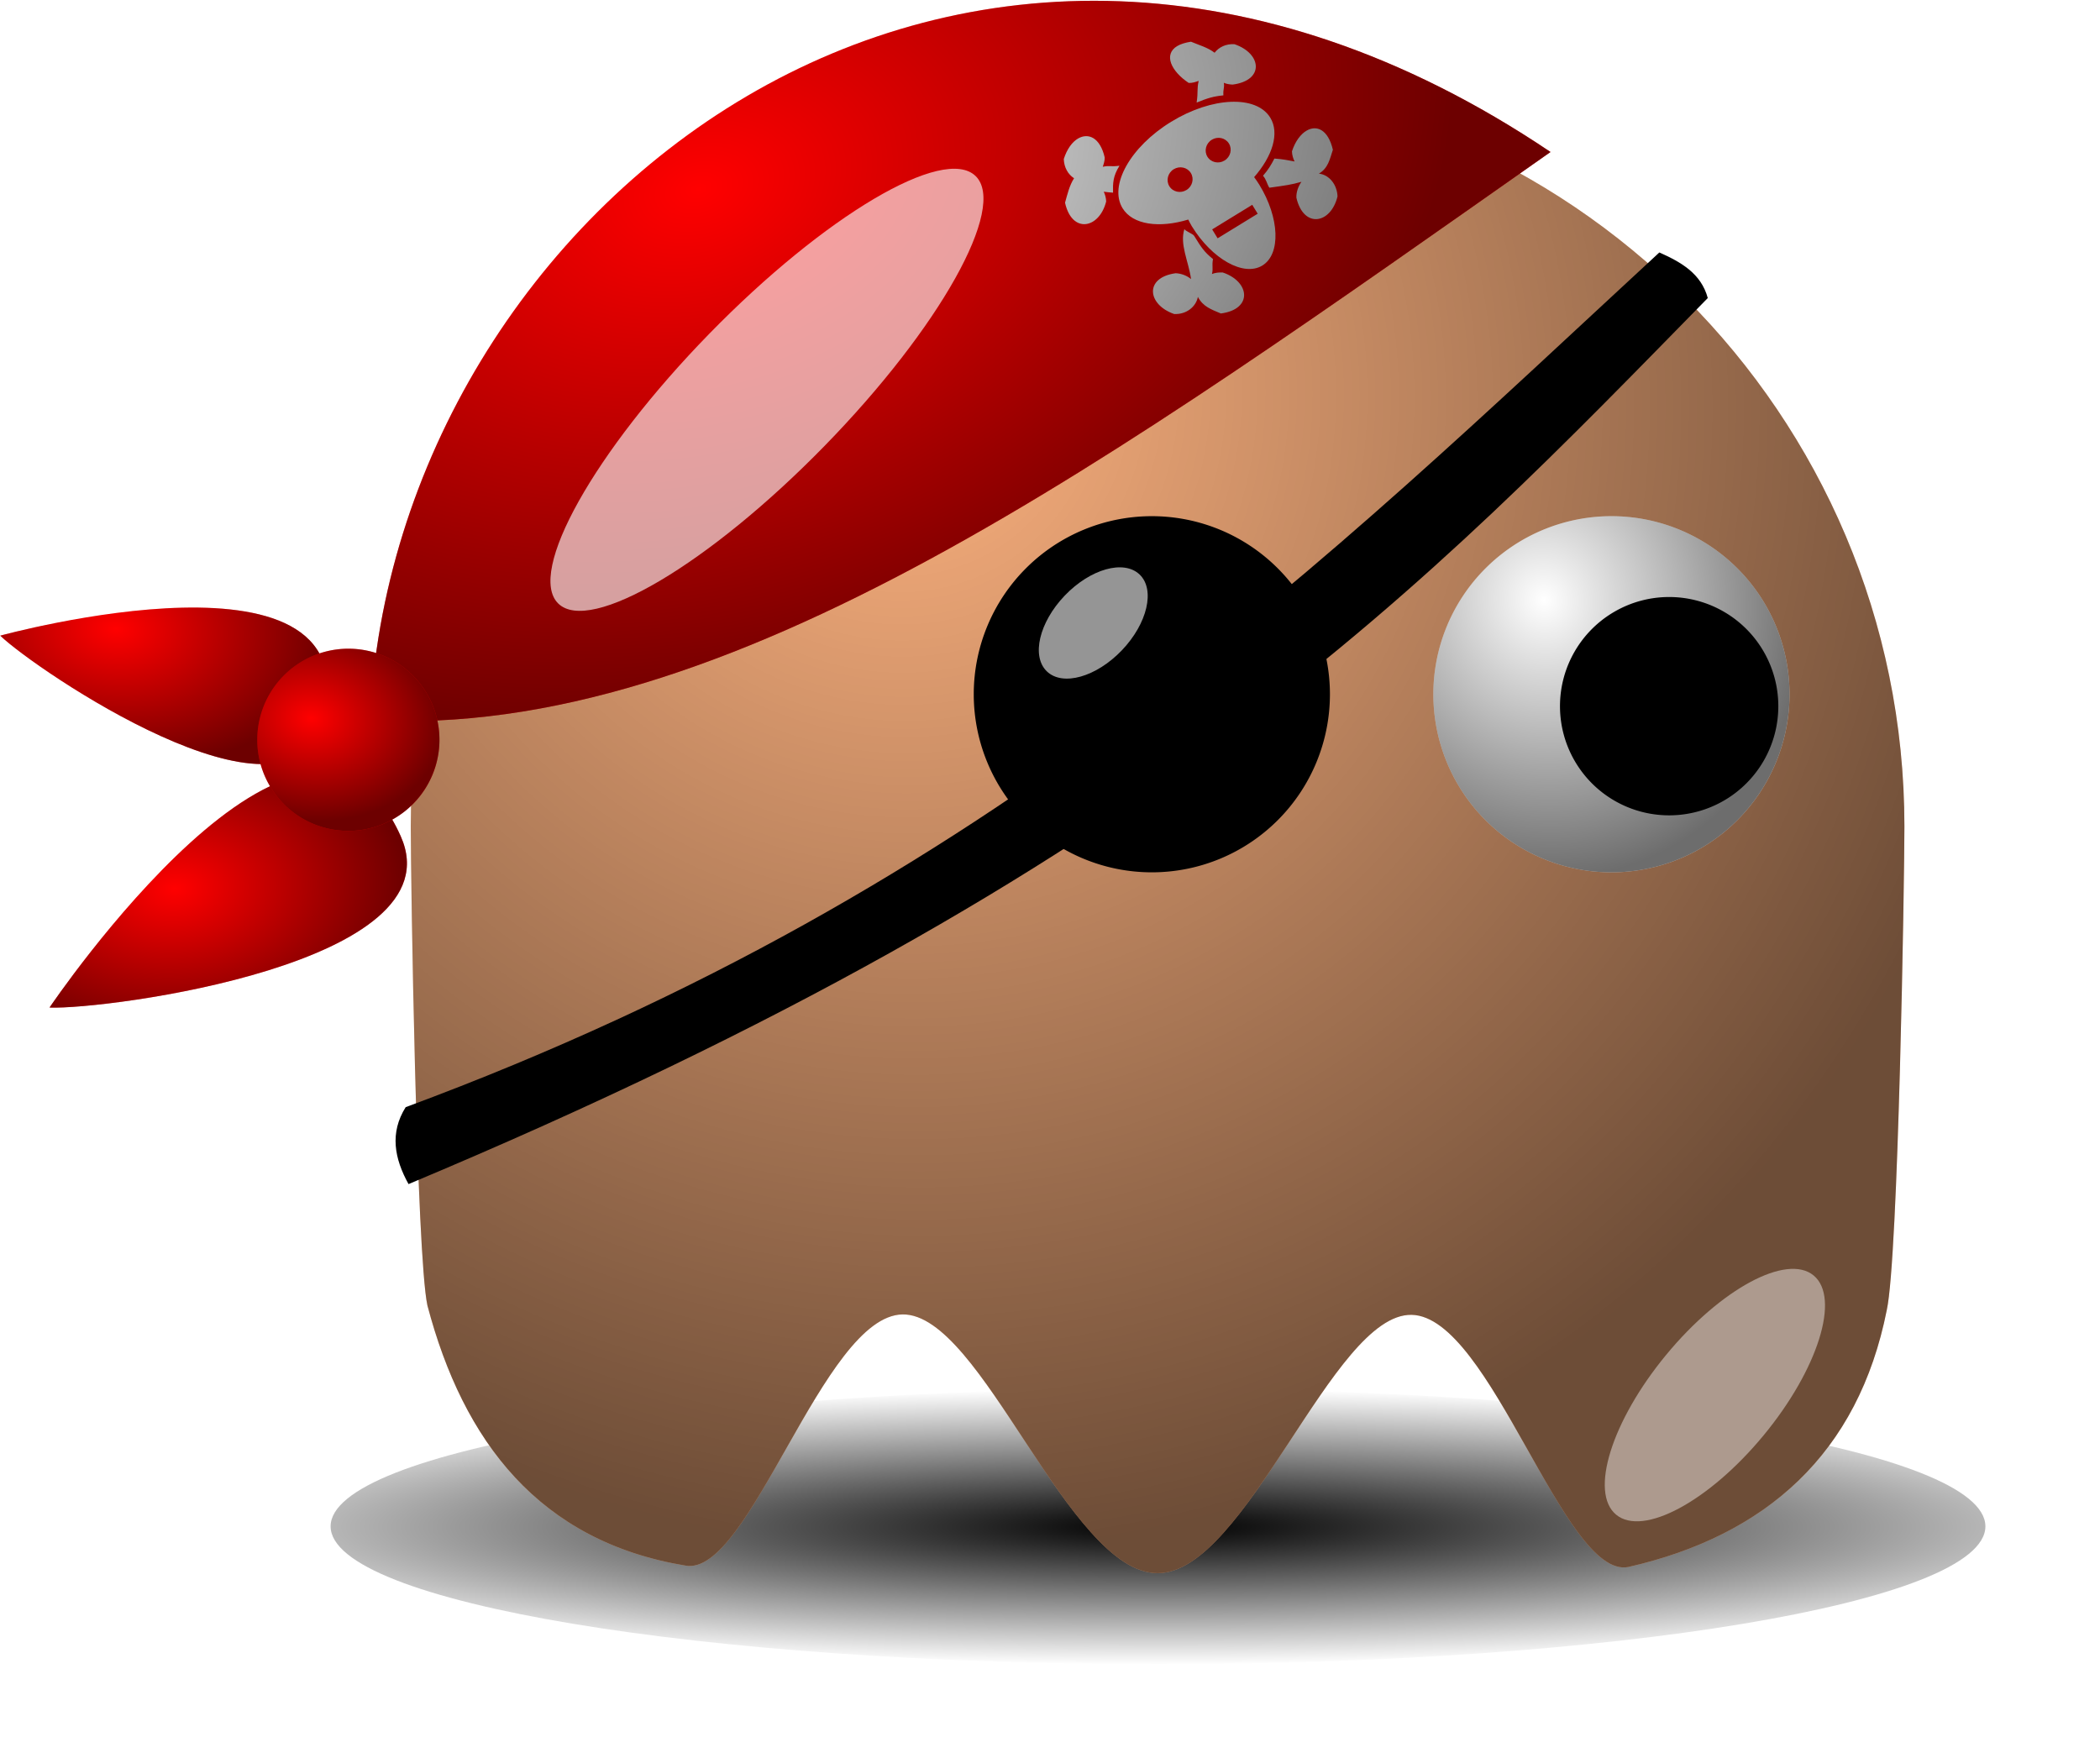 <?xml version="1.0" encoding="UTF-8" standalone="no"?>
<svg
   viewBox="0 0 130.317 109.084"
   version="1.1"
   id="svg74"
   sodipodi:docname="pacman-pirata.svg"
   width="130.317"
   height="109.084"
   inkscape:export-filename="pacman-pirata.png"
   inkscape:export-xdpi="96"
   inkscape:export-ydpi="96"
   inkscape:version="1.2.1 (9c6d41e410, 2022-07-14)"
   xmlns:inkscape="http://www.inkscape.org/namespaces/inkscape"
   xmlns:sodipodi="http://sodipodi.sourceforge.net/DTD/sodipodi-0.dtd"
   xmlns:xlink="http://www.w3.org/1999/xlink"
   xmlns="http://www.w3.org/2000/svg"
   xmlns:svg="http://www.w3.org/2000/svg">
  <sodipodi:namedview
     id="namedview76"
     pagecolor="#ffffff"
     bordercolor="#666666"
     borderopacity="1.0"
     inkscape:showpageshadow="2"
     inkscape:pageopacity="0.0"
     inkscape:pagecheckerboard="0"
     inkscape:deskcolor="#d1d1d1"
     showgrid="false"
     inkscape:zoom="4.1015625"
     inkscape:cx="53.881905"
     inkscape:cy="43.398095"
     inkscape:window-width="1366"
     inkscape:window-height="705"
     inkscape:window-x="-8"
     inkscape:window-y="-8"
     inkscape:window-maximized="1"
     inkscape:current-layer="svg74" />
  <defs
     id="defs30">
    <filter
       id="l"
       x="-0.348"
       y="-0.341"
       width="1.696"
       height="1.682">
      <feGaussianBlur
         stdDeviation="5.465"
         id="feGaussianBlur2" />
    </filter>
    <filter
       id="k"
       x="-0.906"
       y="-0.369"
       width="2.811"
       height="1.738">
      <feGaussianBlur
         stdDeviation="4.151"
         id="feGaussianBlur5" />
    </filter>
    <filter
       id="j"
       x="-0.07"
       y="-0.34"
       width="1.14"
       height="1.68">
      <feGaussianBlur
         stdDeviation="3.968"
         id="feGaussianBlur8" />
    </filter>
    <filter
       id="i"
       x="-0.512"
       y="-0.512"
       width="2.024"
       height="2.024">
      <feGaussianBlur
         stdDeviation=".867"
         id="feGaussianBlur11" />
    </filter>
    <linearGradient
       id="a">
      <stop
         stop-opacity="0"
         offset="0"
         id="stop14" />
      <stop
         stop-opacity=".572"
         offset="1"
         id="stop16" />
    </linearGradient>
    <radialGradient
       id="e"
       cx="210.89"
       cy="506.35"
       r="68"
       gradientTransform="matrix(1.403,1.6439e-6,-1.4521e-7,0.206,-89.845,403.11)"
       gradientUnits="userSpaceOnUse">
      <stop
         offset="0"
         id="stop19" />
      <stop
         stop-opacity="0"
         offset="1"
         id="stop21" />
    </radialGradient>
    <radialGradient
       id="d"
       cx="216.99"
       cy="497.96"
       r="65"
       gradientTransform="matrix(0.716,1.413,-1.354,0.686,735.84,-155.77)"
       gradientUnits="userSpaceOnUse"
       xlink:href="#a" />
    <radialGradient
       id="c"
       cx="233.5"
       cy="409.86"
       r="15.5"
       gradientTransform="matrix(0.387,1.516,-1.423,0.363,726.51,-93.107)"
       gradientUnits="userSpaceOnUse"
       xlink:href="#a" />
    <radialGradient
       id="b"
       cx="152.73"
       cy="291.12"
       r="4"
       gradientTransform="matrix(1.453,0.139,-0.107,1.121,-37.887,-56.523)"
       gradientUnits="userSpaceOnUse"
       xlink:href="#a" />
    <radialGradient
       id="h"
       cx="158.55"
       cy="441.93"
       r="15.554"
       gradientTransform="matrix(1.291,-0.068,0.045,0.859,-101.12,82.935)"
       gradientUnits="userSpaceOnUse"
       xlink:href="#a" />
    <radialGradient
       id="g"
       cx="153.31"
       cy="413.86"
       r="14.248"
       gradientTransform="matrix(1.295,0.098,-0.064,0.845,-53.704,64.433)"
       gradientUnits="userSpaceOnUse"
       xlink:href="#a" />
    <radialGradient
       id="f"
       cx="176.38"
       cy="251.85"
       r="36.625"
       gradientTransform="matrix(1.762,-0.49,0.331,1.189,-225.08,177.86)"
       gradientUnits="userSpaceOnUse"
       xlink:href="#a" />
  </defs>
  <g
     transform="matrix(0.713,0,0,0.713,-77.182,-266.97)"
     id="g72">
    <path
       transform="matrix(1.059,0,0,0.857,-9.118,72.48)"
       d="m 274,507.36 c 0,7.728 -30.464,14 -68,14 -37.536,0 -68,-6.272 -68,-14 0,-7.728 30.464,-14 68,-14 37.536,0 68,6.272 68,14 z"
       fill="url(#e)"
       filter="url(#j)"
       id="path32"
       style="fill:url(#e)" />
    <path
       transform="translate(-31,-85)"
       d="m 305,531.36 c 0,4.843 -0.531,37.563 -1.536,42.104 -2.474,12.459 -10.483,19.633 -22.511,22.363 -5.59,1.043 -11.949,-21.824 -18.85,-21.951 -6.901,-0.127 -14.344,22.484 -22.103,22.484 -7.796,0 -15.272,-22.625 -22.2,-22.52 -6.928,0.105 -13.308,22.94 -18.91,21.858 -12.684,-2.105 -19.316,-10.781 -22.443,-22.645 -0.948,-4.415 -1.447,-36.997 -1.447,-41.694 0,-35.88 29.12,-65 65,-65 35.88,0 65,29.12 65,65 z"
       fill="#ffb380"
       id="path34" />
    <path
       transform="translate(-31,-85)"
       d="m 305,531.36 c 0,4.843 -0.531,37.563 -1.536,42.104 -2.474,12.459 -10.483,19.633 -22.511,22.363 -5.59,1.043 -11.949,-21.824 -18.85,-21.951 -6.901,-0.127 -14.344,22.484 -22.103,22.484 -7.796,0 -15.272,-22.625 -22.2,-22.52 -6.928,0.105 -13.308,22.94 -18.91,21.858 -12.684,-2.105 -19.316,-10.781 -22.443,-22.645 -0.948,-4.415 -1.447,-36.997 -1.447,-41.694 0,-35.88 29.12,-65 65,-65 35.88,0 65,29.12 65,65 z"
       fill="url(#d)"
       id="path36"
       style="fill:url(#d)" />
    <path
       transform="translate(9,17)"
       d="m 255,417.86 a 15.5,15.5 0 1 1 -31,0 15.5,15.5 0 1 1 31,0 z"
       fill="#ffffff"
       id="path38" />
    <path
       transform="translate(9,17)"
       d="m 255,417.86 a 15.5,15.5 0 1 1 -31,0 15.5,15.5 0 1 1 31,0 z"
       fill="url(#c)"
       id="path40"
       style="fill:url(#c)" />
    <path
       transform="matrix(0.613,0,0,0.613,106.71,179.75)"
       d="m 255,417.86 a 15.5,15.5 0 1 1 -31,0 15.5,15.5 0 1 1 31,0 z"
       id="path42" />
    <path
       d="m 143.56,470.8 c 51.525,-19.078 80.11,-47.594 109.11,-74.394 1.886,0.841 3.632,1.823 4.216,3.968 -24.381,24.875 -47.515,49.673 -113.08,77.122 -1.236,-2.232 -1.649,-4.464 -0.248,-6.696 z"
       fill-rule="evenodd"
       id="path44" />
    <path
       transform="translate(-31,17)"
       d="m 255,417.86 a 15.5,15.5 0 1 1 -31,0 15.5,15.5 0 1 1 31,0 z"
       id="path46" />
    <path
       transform="matrix(1.224,1.17,-1.984,2.075,523.87,-400.06)"
       d="m 203.47,285.8 c 0,1.122 -0.911,2.033 -2.033,2.033 -1.122,0 -2.033,-0.911 -2.033,-2.033 0,-1.122 0.911,-2.033 2.033,-2.033 1.122,0 2.033,0.911 2.033,2.033 z"
       fill="#ffffff"
       fill-opacity="0.584"
       filter="url(#i)"
       id="path48" />
    <path
       d="m 140.45,437.11 c 31.176,1.775 64.735,-22.758 102.75,-49.448 -51.487,-34.672 -100.78,5.224 -102.75,49.448 z"
       fill="#ff0000"
       fill-rule="evenodd"
       id="path50" />
    <path
       d="m 210.715,378.436 c -1.23,0.735 -0.534,2.198 0.993,3.214 0.31,0.016 0.601,-0.083 0.869,-0.177 -0.17,0.728 -0.034,0.922 -0.177,1.886 0.968,-0.393 1.45,-0.538 2.327,-0.627 -0.034,-0.618 0.105,-0.584 0.041,-1.092 0.239,0.103 0.48,0.141 0.762,0.155 2.804,-0.364 2.528,-2.722 0.154,-3.517 -0.737,-0.038 -1.337,0.25 -1.721,0.745 -0.592,-0.46 -1.364,-0.667 -2.056,-0.961 -0.502,0.078 -0.908,0.206 -1.192,0.376 z m -8.623,8.045 c -0.525,0.299 -0.978,0.924 -1.256,1.793 0.025,0.737 0.368,1.333 0.894,1.674 -0.412,0.645 -0.577,1.396 -0.785,2.126 0.6,2.73 2.98,2.278 3.58,-0.106 -0.011,-0.31 -0.092,-0.59 -0.21,-0.849 0.378,0.055 0.365,0.041 0.807,0.083 -0.015,-0.826 -0.016,-1.418 0.562,-2.345 -0.824,0.112 -0.814,-0.045 -1.455,0.092 0.082,-0.247 0.177,-0.532 0.168,-0.814 -0.405,-1.746 -1.429,-2.153 -2.304,-1.654 z m 8.09,-1.45 c -3.544,2.173 -5.444,5.545 -4.229,7.528 0.882,1.439 3.178,1.752 5.715,0.984 0.103,0.192 0.187,0.378 0.304,0.569 1.768,2.883 4.527,4.425 6.149,3.43 1.622,-0.995 1.498,-4.152 -0.27,-7.035 -0.143,-0.233 -0.294,-0.444 -0.448,-0.658 1.592,-1.821 2.233,-3.824 1.405,-5.174 -1.216,-1.982 -5.083,-1.817 -8.627,0.357 z m 3.537,1.564 c 0.517,-0.317 1.185,-0.169 1.491,0.33 0.306,0.499 0.135,1.162 -0.382,1.479 -0.517,0.317 -1.185,0.169 -1.491,-0.33 -0.306,-0.499 -0.135,-1.162 0.382,-1.479 z m -3.315,2.567 c 0.517,-0.317 1.185,-0.169 1.491,0.33 0.306,0.499 0.135,1.162 -0.382,1.479 -0.517,0.317 -1.185,0.169 -1.491,-0.33 -0.306,-0.499 -0.135,-1.162 0.382,-1.479 z m 11.58,-3.369 c -0.525,0.299 -1.011,0.944 -1.289,1.813 0.012,0.335 0.095,0.607 0.23,0.882 -0.665,-0.116 -0.853,-0.184 -1.757,-0.256 -0.29,0.552 -0.519,0.956 -0.993,1.498 0.291,0.323 0.326,0.677 0.55,1.041 1.389,-0.192 1.942,-0.265 2.796,-0.515 -0.261,0.368 -0.459,0.869 -0.441,1.382 0.621,2.696 2.99,2.31 3.58,-0.106 -0.036,-1.042 -0.731,-1.892 -1.618,-1.986 0.805,-0.49 0.924,-1.202 1.214,-2.078 -0.405,-1.746 -1.397,-2.173 -2.271,-1.674 z m -10.652,8.578 c -0.418,1.34 0.351,2.754 0.582,4.355 -0.344,-0.292 -0.825,-0.487 -1.337,-0.513 -2.773,0.379 -2.459,2.751 -0.134,3.55 1.041,0.054 1.896,-0.614 2.065,-1.489 0.445,0.846 1.134,1.076 1.996,1.443 2.804,-0.364 2.541,-2.774 0.167,-3.569 -0.335,-0.017 -0.656,0.022 -0.941,0.133 0.129,-0.489 -0.022,-0.673 0.091,-1.301 -0.77,-0.627 -1.021,-1.012 -1.638,-2.018 -0.117,-0.191 -0.748,-0.397 -0.851,-0.59 z m 2.418,0.028 3.488,-2.14 0.475,0.775 -3.488,2.14 z"
       fill="#ffffff"
       id="path52" />
    <path
       d="m 140.45,437.11 c 31.176,1.775 64.735,-22.758 102.75,-49.448 -51.487,-34.672 -100.78,5.224 -102.75,49.448 z"
       fill="url(#f)"
       fill-rule="evenodd"
       id="path54"
       style="fill:url(#f)" />
    <path
       d="m 108.27,429.76 c 0,0 32.94,-9.055 27.988,7.678 -3.006,10.157 -24.932,-4.72 -27.988,-7.678 z"
       fill="#ff0000"
       fill-rule="evenodd"
       id="path56" />
    <path
       d="m 108.27,429.76 c 0,0 32.94,-9.055 27.988,7.678 -3.006,10.157 -24.932,-4.72 -27.988,-7.678 z"
       fill="url(#g)"
       fill-rule="evenodd"
       id="path58"
       style="fill:url(#g)" />
    <path
       d="m 112.56,462.13 c 0,0 22.376,-33.196 30.564,-14.918 4.97,11.095 -25.634,15.121 -30.564,14.918 z"
       fill="#ff0000"
       fill-rule="evenodd"
       id="path60" />
    <path
       d="m 112.56,462.13 c 0,0 22.376,-33.196 30.564,-14.918 4.97,11.095 -25.634,15.121 -30.564,14.918 z"
       fill="url(#h)"
       fill-rule="evenodd"
       id="path62"
       style="fill:url(#h)" />
    <path
       transform="matrix(1.982,0,0,1.982,-167.65,-139.92)"
       d="m 158.5,292 a 4,4 0 1 1 -8,0 4,4 0 1 1 8,0 z"
       fill="#ff0000"
       id="path64" />
    <path
       transform="matrix(1.982,0,0,1.982,-167.65,-139.92)"
       d="m 158.5,292 a 4,4 0 1 1 -8,0 4,4 0 1 1 8,0 z"
       fill="url(#b)"
       id="path66"
       style="fill:url(#b)" />
    <path
       d="m 180.01,413.25 c -10.026,10.27 -20.406,16.414 -23.171,13.715 -2.765,-2.699 3.128,-13.225 13.153,-23.494 10.025,-10.269 20.406,-16.414 23.171,-13.715 2.765,2.699 -3.128,13.225 -13.153,23.494 z"
       fill="#ffffff"
       fill-opacity="0.627"
       filter="url(#l)"
       id="path68" />
    <path
       transform="rotate(39.533,265.349,500.258)"
       d="m 262,501.86 c 0,7.452 -2.464,13.5 -5.5,13.5 -3.036,0 -5.5,-6.048 -5.5,-13.5 0,-7.452 2.464,-13.5 5.5,-13.5 3.036,0 5.5,6.048 5.5,13.5 z"
       fill="#ffffff"
       fill-opacity="0.434"
       filter="url(#k)"
       id="path70" />
  </g>
</svg>
